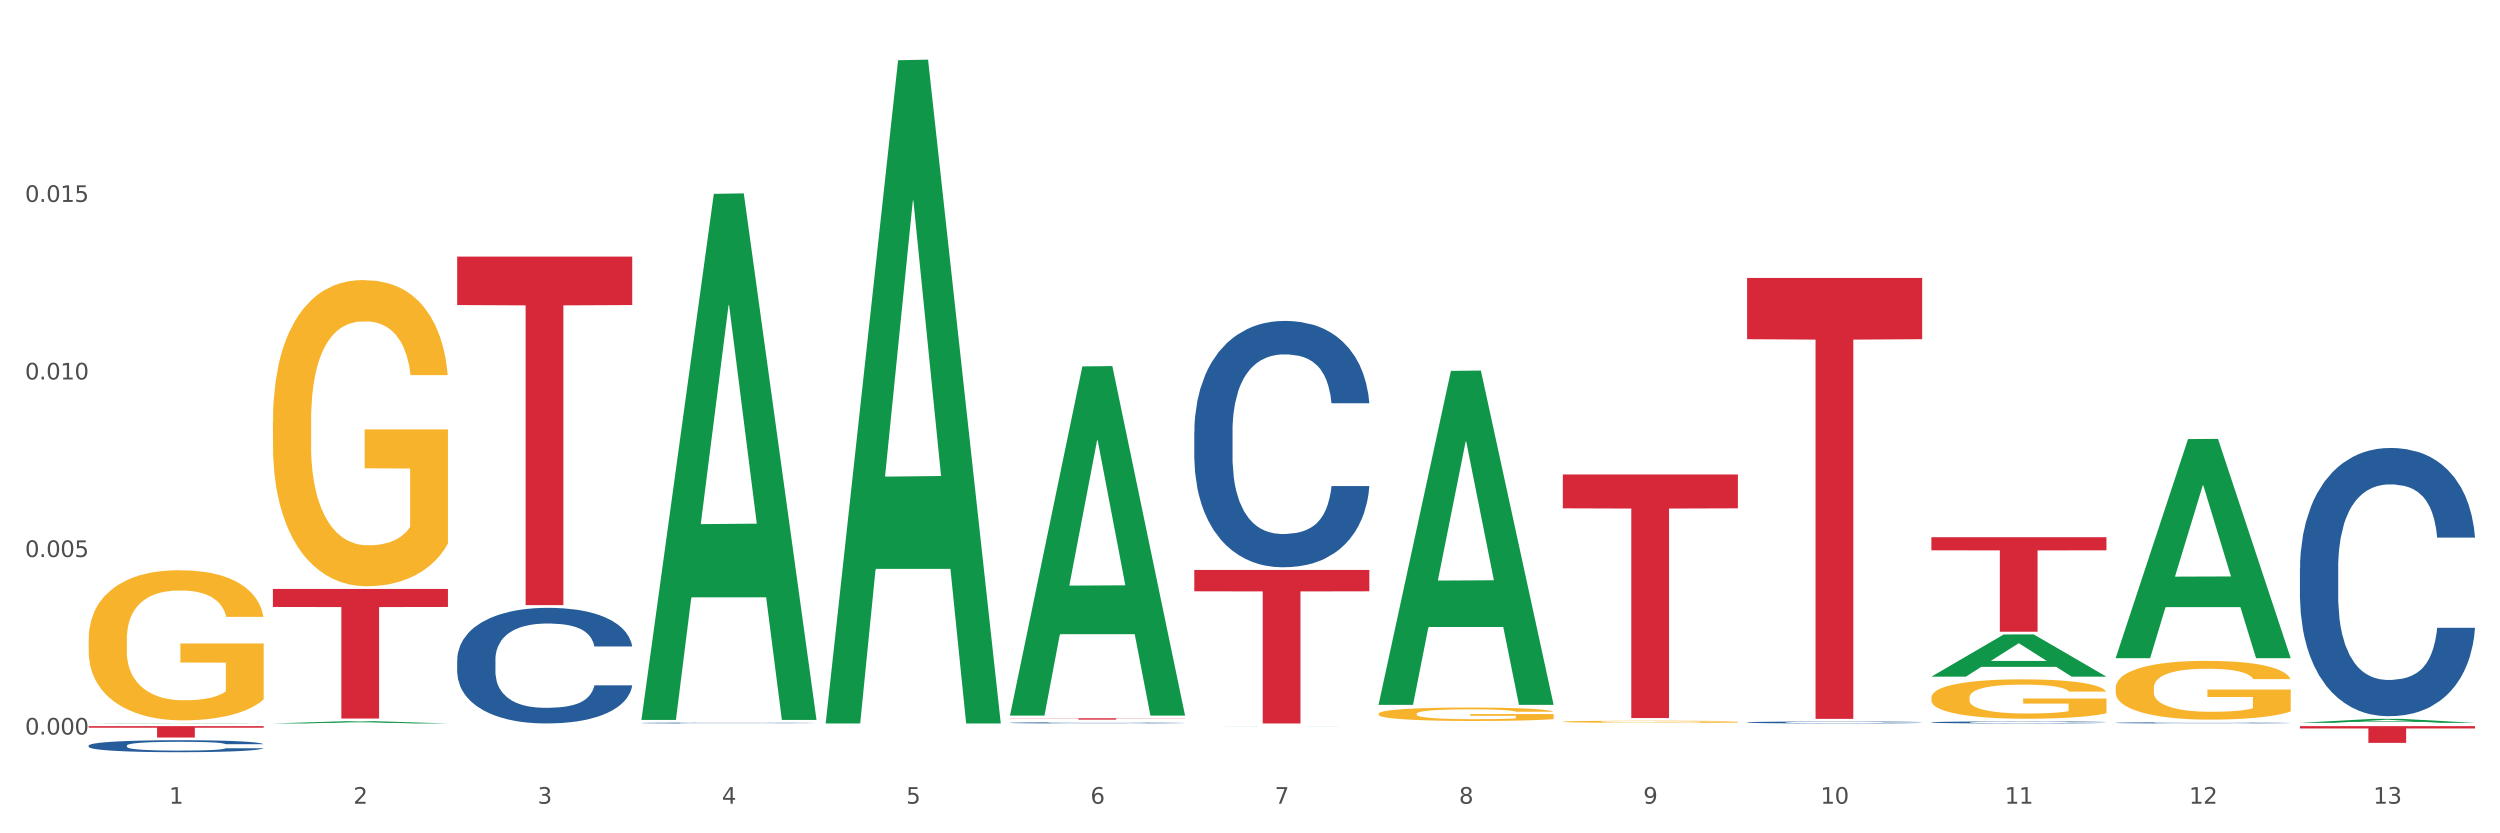 <?xml version="1.0" encoding="utf-8" standalone="no"?>
<!DOCTYPE svg PUBLIC "-//W3C//DTD SVG 1.1//EN"
  "http://www.w3.org/Graphics/SVG/1.1/DTD/svg11.dtd">
<svg xmlns:xlink="http://www.w3.org/1999/xlink" width="1080pt" height="360pt" viewBox="0 0 1080 360" xmlns="http://www.w3.org/2000/svg" version="1.1">
 <rect x="0" y="0" width="1080" height="360" fill="#333333" stroke="none"/>
 <defs>
  <style type="text/css">*{stroke-linejoin: round; stroke-linecap: butt}</style>
 </defs>
 <g id="figure_1">
  <g id="patch_1">
   <path d="M 0 360 
L 1080 360 
L 1080 0 
L 0 0 
z
" style="fill: #ffffff; stroke: #ffffff; stroke-linejoin: miter"/>
  </g>
  <g id="axes_1">
   <g id="matplotlib.axis_1">
    <g id="xtick_1">
     <g id="text_1">
      <!-- 1 -->
      <g style="fill: #4d4d4d" transform="translate(73.043 347.204) scale(0.096 -0.096)">
       <defs>
        <path id="DejaVuSans-31" d="M 794 531 
L 1825 531 
L 1825 4091 
L 703 3866 
L 703 4441 
L 1819 4666 
L 2450 4666 
L 2450 531 
L 3481 531 
L 3481 0 
L 794 0 
L 794 531 
z
" transform="scale(0.016)"/>
       </defs>
       <use xlink:href="#DejaVuSans-31"/>
      </g>
     </g>
    </g>
    <g id="xtick_2">
     <g id="text_2">
      <!-- 2 -->
      <g style="fill: #4d4d4d" transform="translate(152.65 347.204) scale(0.096 -0.096)">
       <defs>
        <path id="DejaVuSans-32" d="M 1228 531 
L 3431 531 
L 3431 0 
L 469 0 
L 469 531 
Q 828 903 1448 1529 
Q 2069 2156 2228 2338 
Q 2531 2678 2651 2914 
Q 2772 3150 2772 3378 
Q 2772 3750 2511 3984 
Q 2250 4219 1831 4219 
Q 1534 4219 1204 4116 
Q 875 4013 500 3803 
L 500 4441 
Q 881 4594 1212 4672 
Q 1544 4750 1819 4750 
Q 2544 4750 2975 4387 
Q 3406 4025 3406 3419 
Q 3406 3131 3298 2873 
Q 3191 2616 2906 2266 
Q 2828 2175 2409 1742 
Q 1991 1309 1228 531 
z
" transform="scale(0.016)"/>
       </defs>
       <use xlink:href="#DejaVuSans-32"/>
      </g>
     </g>
    </g>
    <g id="xtick_3">
     <g id="text_3">
      <!-- 3 -->
      <g style="fill: #4d4d4d" transform="translate(232.258 347.204) scale(0.096 -0.096)">
       <defs>
        <path id="DejaVuSans-33" d="M 2597 2516 
Q 3050 2419 3304 2112 
Q 3559 1806 3559 1356 
Q 3559 666 3084 287 
Q 2609 -91 1734 -91 
Q 1441 -91 1130 -33 
Q 819 25 488 141 
L 488 750 
Q 750 597 1062 519 
Q 1375 441 1716 441 
Q 2309 441 2620 675 
Q 2931 909 2931 1356 
Q 2931 1769 2642 2001 
Q 2353 2234 1838 2234 
L 1294 2234 
L 1294 2753 
L 1863 2753 
Q 2328 2753 2575 2939 
Q 2822 3125 2822 3475 
Q 2822 3834 2567 4026 
Q 2313 4219 1838 4219 
Q 1578 4219 1281 4162 
Q 984 4106 628 3988 
L 628 4550 
Q 988 4650 1302 4700 
Q 1616 4750 1894 4750 
Q 2613 4750 3031 4423 
Q 3450 4097 3450 3541 
Q 3450 3153 3228 2886 
Q 3006 2619 2597 2516 
z
" transform="scale(0.016)"/>
       </defs>
       <use xlink:href="#DejaVuSans-33"/>
      </g>
     </g>
    </g>
    <g id="xtick_4">
     <g id="text_4">
      <!-- 4 -->
      <g style="fill: #4d4d4d" transform="translate(311.865 347.204) scale(0.096 -0.096)">
       <defs>
        <path id="DejaVuSans-34" d="M 2419 4116 
L 825 1625 
L 2419 1625 
L 2419 4116 
z
M 2253 4666 
L 3047 4666 
L 3047 1625 
L 3713 1625 
L 3713 1100 
L 3047 1100 
L 3047 0 
L 2419 0 
L 2419 1100 
L 313 1100 
L 313 1709 
L 2253 4666 
z
" transform="scale(0.016)"/>
       </defs>
       <use xlink:href="#DejaVuSans-34"/>
      </g>
     </g>
    </g>
    <g id="xtick_5">
     <g id="text_5">
      <!-- 5 -->
      <g style="fill: #4d4d4d" transform="translate(391.473 347.204) scale(0.096 -0.096)">
       <defs>
        <path id="DejaVuSans-35" d="M 691 4666 
L 3169 4666 
L 3169 4134 
L 1269 4134 
L 1269 2991 
Q 1406 3038 1543 3061 
Q 1681 3084 1819 3084 
Q 2600 3084 3056 2656 
Q 3513 2228 3513 1497 
Q 3513 744 3044 326 
Q 2575 -91 1722 -91 
Q 1428 -91 1123 -41 
Q 819 9 494 109 
L 494 744 
Q 775 591 1075 516 
Q 1375 441 1709 441 
Q 2250 441 2565 725 
Q 2881 1009 2881 1497 
Q 2881 1984 2565 2268 
Q 2250 2553 1709 2553 
Q 1456 2553 1204 2497 
Q 953 2441 691 2322 
L 691 4666 
z
" transform="scale(0.016)"/>
       </defs>
       <use xlink:href="#DejaVuSans-35"/>
      </g>
     </g>
    </g>
    <g id="xtick_6">
     <g id="text_6">
      <!-- 6 -->
      <g style="fill: #4d4d4d" transform="translate(471.08 347.204) scale(0.096 -0.096)">
       <defs>
        <path id="DejaVuSans-36" d="M 2113 2584 
Q 1688 2584 1439 2293 
Q 1191 2003 1191 1497 
Q 1191 994 1439 701 
Q 1688 409 2113 409 
Q 2538 409 2786 701 
Q 3034 994 3034 1497 
Q 3034 2003 2786 2293 
Q 2538 2584 2113 2584 
z
M 3366 4563 
L 3366 3988 
Q 3128 4100 2886 4159 
Q 2644 4219 2406 4219 
Q 1781 4219 1451 3797 
Q 1122 3375 1075 2522 
Q 1259 2794 1537 2939 
Q 1816 3084 2150 3084 
Q 2853 3084 3261 2657 
Q 3669 2231 3669 1497 
Q 3669 778 3244 343 
Q 2819 -91 2113 -91 
Q 1303 -91 875 529 
Q 447 1150 447 2328 
Q 447 3434 972 4092 
Q 1497 4750 2381 4750 
Q 2619 4750 2861 4703 
Q 3103 4656 3366 4563 
z
" transform="scale(0.016)"/>
       </defs>
       <use xlink:href="#DejaVuSans-36"/>
      </g>
     </g>
    </g>
    <g id="xtick_7">
     <g id="text_7">
      <!-- 7 -->
      <g style="fill: #4d4d4d" transform="translate(550.688 347.204) scale(0.096 -0.096)">
       <defs>
        <path id="DejaVuSans-37" d="M 525 4666 
L 3525 4666 
L 3525 4397 
L 1831 0 
L 1172 0 
L 2766 4134 
L 525 4134 
L 525 4666 
z
" transform="scale(0.016)"/>
       </defs>
       <use xlink:href="#DejaVuSans-37"/>
      </g>
     </g>
    </g>
    <g id="xtick_8">
     <g id="text_8">
      <!-- 8 -->
      <g style="fill: #4d4d4d" transform="translate(630.295 347.204) scale(0.096 -0.096)">
       <defs>
        <path id="DejaVuSans-38" d="M 2034 2216 
Q 1584 2216 1326 1975 
Q 1069 1734 1069 1313 
Q 1069 891 1326 650 
Q 1584 409 2034 409 
Q 2484 409 2743 651 
Q 3003 894 3003 1313 
Q 3003 1734 2745 1975 
Q 2488 2216 2034 2216 
z
M 1403 2484 
Q 997 2584 770 2862 
Q 544 3141 544 3541 
Q 544 4100 942 4425 
Q 1341 4750 2034 4750 
Q 2731 4750 3128 4425 
Q 3525 4100 3525 3541 
Q 3525 3141 3298 2862 
Q 3072 2584 2669 2484 
Q 3125 2378 3379 2068 
Q 3634 1759 3634 1313 
Q 3634 634 3220 271 
Q 2806 -91 2034 -91 
Q 1263 -91 848 271 
Q 434 634 434 1313 
Q 434 1759 690 2068 
Q 947 2378 1403 2484 
z
M 1172 3481 
Q 1172 3119 1398 2916 
Q 1625 2713 2034 2713 
Q 2441 2713 2670 2916 
Q 2900 3119 2900 3481 
Q 2900 3844 2670 4047 
Q 2441 4250 2034 4250 
Q 1625 4250 1398 4047 
Q 1172 3844 1172 3481 
z
" transform="scale(0.016)"/>
       </defs>
       <use xlink:href="#DejaVuSans-38"/>
      </g>
     </g>
    </g>
    <g id="xtick_9">
     <g id="text_9">
      <!-- 9 -->
      <g style="fill: #4d4d4d" transform="translate(709.902 347.204) scale(0.096 -0.096)">
       <defs>
        <path id="DejaVuSans-39" d="M 703 97 
L 703 672 
Q 941 559 1184 500 
Q 1428 441 1663 441 
Q 2288 441 2617 861 
Q 2947 1281 2994 2138 
Q 2813 1869 2534 1725 
Q 2256 1581 1919 1581 
Q 1219 1581 811 2004 
Q 403 2428 403 3163 
Q 403 3881 828 4315 
Q 1253 4750 1959 4750 
Q 2769 4750 3195 4129 
Q 3622 3509 3622 2328 
Q 3622 1225 3098 567 
Q 2575 -91 1691 -91 
Q 1453 -91 1209 -44 
Q 966 3 703 97 
z
M 1959 2075 
Q 2384 2075 2632 2365 
Q 2881 2656 2881 3163 
Q 2881 3666 2632 3958 
Q 2384 4250 1959 4250 
Q 1534 4250 1286 3958 
Q 1038 3666 1038 3163 
Q 1038 2656 1286 2365 
Q 1534 2075 1959 2075 
z
" transform="scale(0.016)"/>
       </defs>
       <use xlink:href="#DejaVuSans-39"/>
      </g>
     </g>
    </g>
    <g id="xtick_10">
     <g id="text_10">
      <!-- 10 -->
      <g style="fill: #4d4d4d" transform="translate(786.456 347.204) scale(0.096 -0.096)">
       <defs>
        <path id="DejaVuSans-30" d="M 2034 4250 
Q 1547 4250 1301 3770 
Q 1056 3291 1056 2328 
Q 1056 1369 1301 889 
Q 1547 409 2034 409 
Q 2525 409 2770 889 
Q 3016 1369 3016 2328 
Q 3016 3291 2770 3770 
Q 2525 4250 2034 4250 
z
M 2034 4750 
Q 2819 4750 3233 4129 
Q 3647 3509 3647 2328 
Q 3647 1150 3233 529 
Q 2819 -91 2034 -91 
Q 1250 -91 836 529 
Q 422 1150 422 2328 
Q 422 3509 836 4129 
Q 1250 4750 2034 4750 
z
" transform="scale(0.016)"/>
       </defs>
       <use xlink:href="#DejaVuSans-31"/>
       <use xlink:href="#DejaVuSans-30" transform="translate(63.623 0)"/>
      </g>
     </g>
    </g>
    <g id="xtick_11">
     <g id="text_11">
      <!-- 11 -->
      <g style="fill: #4d4d4d" transform="translate(866.063 347.204) scale(0.096 -0.096)">
       <use xlink:href="#DejaVuSans-31"/>
       <use xlink:href="#DejaVuSans-31" transform="translate(63.623 0)"/>
      </g>
     </g>
    </g>
    <g id="xtick_12">
     <g id="text_12">
      <!-- 12 -->
      <g style="fill: #4d4d4d" transform="translate(945.671 347.204) scale(0.096 -0.096)">
       <use xlink:href="#DejaVuSans-31"/>
       <use xlink:href="#DejaVuSans-32" transform="translate(63.623 0)"/>
      </g>
     </g>
    </g>
    <g id="xtick_13">
     <g id="text_13">
      <!-- 13 -->
      <g style="fill: #4d4d4d" transform="translate(1025.278 347.204) scale(0.096 -0.096)">
       <use xlink:href="#DejaVuSans-31"/>
       <use xlink:href="#DejaVuSans-33" transform="translate(63.623 0)"/>
      </g>
     </g>
    </g>
    <g id="xtick_14"/>
    <g id="xtick_15"/>
    <g id="xtick_16"/>
    <g id="xtick_17"/>
    <g id="xtick_18"/>
    <g id="xtick_19"/>
    <g id="xtick_20"/>
    <g id="xtick_21"/>
    <g id="xtick_22"/>
    <g id="xtick_23"/>
    <g id="xtick_24"/>
    <g id="xtick_25"/>
   </g>
   <g id="matplotlib.axis_2">
    <g id="ytick_1">
     <g id="text_14">
      <!-- 0.000 -->
      <g style="fill: #4d4d4d" transform="translate(10.8 317.33) scale(0.096 -0.096)">
       <defs>
        <path id="DejaVuSans-2e" d="M 684 794 
L 1344 794 
L 1344 0 
L 684 0 
L 684 794 
z
" transform="scale(0.016)"/>
       </defs>
       <use xlink:href="#DejaVuSans-30"/>
       <use xlink:href="#DejaVuSans-2e" transform="translate(63.623 0)"/>
       <use xlink:href="#DejaVuSans-30" transform="translate(95.41 0)"/>
       <use xlink:href="#DejaVuSans-30" transform="translate(159.033 0)"/>
       <use xlink:href="#DejaVuSans-30" transform="translate(222.656 0)"/>
      </g>
     </g>
    </g>
    <g id="ytick_2">
     <g id="text_15">
      <!-- 0.005 -->
      <g style="fill: #4d4d4d" transform="translate(10.8 240.628) scale(0.096 -0.096)">
       <use xlink:href="#DejaVuSans-30"/>
       <use xlink:href="#DejaVuSans-2e" transform="translate(63.623 0)"/>
       <use xlink:href="#DejaVuSans-30" transform="translate(95.41 0)"/>
       <use xlink:href="#DejaVuSans-30" transform="translate(159.033 0)"/>
       <use xlink:href="#DejaVuSans-35" transform="translate(222.656 0)"/>
      </g>
     </g>
    </g>
    <g id="ytick_3">
     <g id="text_16">
      <!-- 0.010 -->
      <g style="fill: #4d4d4d" transform="translate(10.8 163.927) scale(0.096 -0.096)">
       <use xlink:href="#DejaVuSans-30"/>
       <use xlink:href="#DejaVuSans-2e" transform="translate(63.623 0)"/>
       <use xlink:href="#DejaVuSans-30" transform="translate(95.41 0)"/>
       <use xlink:href="#DejaVuSans-31" transform="translate(159.033 0)"/>
       <use xlink:href="#DejaVuSans-30" transform="translate(222.656 0)"/>
      </g>
     </g>
    </g>
    <g id="ytick_4">
     <g id="text_17">
      <!-- 0.015 -->
      <g style="fill: #4d4d4d" transform="translate(10.8 87.225) scale(0.096 -0.096)">
       <use xlink:href="#DejaVuSans-30"/>
       <use xlink:href="#DejaVuSans-2e" transform="translate(63.623 0)"/>
       <use xlink:href="#DejaVuSans-30" transform="translate(95.41 0)"/>
       <use xlink:href="#DejaVuSans-31" transform="translate(159.033 0)"/>
       <use xlink:href="#DejaVuSans-35" transform="translate(222.656 0)"/>
      </g>
     </g>
    </g>
    <g id="ytick_5"/>
    <g id="ytick_6"/>
    <g id="ytick_7"/>
    <g id="ytick_8"/>
   </g>
   <g id="PolyCollection_1">
    <path d="M 38.283 312.531 
L 38.361 312.53 
L 69.547 312.358 
L 82.49 312.358 
L 113.91 312.531 
L 98.941 312.531 
L 92.158 312.491 
L 59.958 312.491 
L 59.724 312.491 
L 53.175 312.531 
L 38.283 312.531 
L 38.283 312.531 
L 64.012 312.466 
L 88.103 312.466 
L 76.175 312.395 
L 76.019 312.394 
L 75.863 312.395 
L 63.934 312.466 
L 64.012 312.466 
L 38.283 312.531 
z
" clip-path="url(#pa770992db9)" style="fill: #109648"/>
    <path d="M 197.498 285.025 
L 197.587 284.98 
L 197.587 283.702 
L 197.856 281.969 
L 198.839 278.776 
L 200.09 276.359 
L 202.236 273.53 
L 203.398 272.344 
L 204.918 271.022 
L 208.046 268.878 
L 211.622 267.053 
L 214.125 266.05 
L 216.002 265.411 
L 220.204 264.271 
L 222.618 263.769 
L 225.121 263.358 
L 227.266 263.085 
L 230.842 262.765 
L 233.702 262.629 
L 237.01 262.583 
L 239.781 262.629 
L 243.446 262.811 
L 248.81 263.358 
L 250.866 263.678 
L 253.637 264.225 
L 256.498 264.955 
L 258.822 265.685 
L 261.504 266.734 
L 264.275 268.102 
L 266.957 269.836 
L 268.834 271.432 
L 270.354 273.12 
L 271.695 275.173 
L 272.678 277.408 
L 273.125 279.278 
L 256.766 279.278 
L 256.319 277.59 
L 255.425 275.766 
L 254.531 274.534 
L 253.548 273.53 
L 252.028 272.39 
L 250.687 271.66 
L 248.452 270.794 
L 246.396 270.246 
L 244.698 269.927 
L 242.642 269.653 
L 238.262 269.38 
L 235.133 269.38 
L 233.166 269.471 
L 230.752 269.699 
L 228.696 270.018 
L 226.283 270.565 
L 224.406 271.158 
L 222.528 271.934 
L 221.456 272.481 
L 219.846 273.485 
L 218.774 274.306 
L 217.343 275.72 
L 216.539 276.723 
L 215.109 279.323 
L 214.483 281.239 
L 214.215 282.562 
L 214.036 284.022 
L 214.036 291.138 
L 214.572 294.331 
L 215.019 295.699 
L 215.734 297.25 
L 217.075 299.257 
L 219.042 301.218 
L 221.098 302.632 
L 222.796 303.499 
L 224.406 304.138 
L 226.015 304.64 
L 227.981 305.096 
L 229.59 305.369 
L 232.004 305.643 
L 234.865 305.78 
L 237.099 305.78 
L 241.658 305.552 
L 243.715 305.324 
L 245.681 305.004 
L 247.827 304.503 
L 249.525 303.955 
L 250.508 303.545 
L 252.118 302.678 
L 253.369 301.766 
L 254.442 300.717 
L 255.157 299.804 
L 255.961 298.436 
L 256.587 296.885 
L 256.766 296.064 
L 273.125 296.064 
L 272.768 297.706 
L 272.142 299.303 
L 270.89 301.447 
L 269.907 302.678 
L 268.387 304.183 
L 266.778 305.461 
L 264.543 306.875 
L 262.487 307.924 
L 260.342 308.836 
L 258.018 309.657 
L 253.816 310.797 
L 252.296 311.117 
L 249.078 311.664 
L 246.575 311.983 
L 242.91 312.303 
L 239.155 312.485 
L 235.222 312.531 
L 231.736 312.44 
L 227.892 312.166 
L 225.478 311.892 
L 222.796 311.482 
L 219.668 310.843 
L 216.718 310.068 
L 213.946 309.155 
L 211.354 308.106 
L 208.94 306.92 
L 205.812 304.959 
L 203.487 303.043 
L 201.789 301.264 
L 200.627 299.759 
L 199.465 297.843 
L 198.839 296.52 
L 197.856 293.327 
L 197.498 290.362 
L 197.498 285.025 
z
" clip-path="url(#pa770992db9)" style="fill: #255c99"/>
    <path d="M 117.89 182.114 
L 117.98 181.993 
L 117.98 177.644 
L 118.158 173.899 
L 119.051 164.838 
L 120.391 157.347 
L 121.373 153.36 
L 122.355 150.098 
L 123.516 146.836 
L 124.944 143.453 
L 127.534 138.5 
L 129.141 135.963 
L 131.105 133.305 
L 134.677 129.439 
L 137.266 127.264 
L 139.945 125.452 
L 144.32 123.277 
L 147.177 122.311 
L 150.213 121.586 
L 153.874 121.103 
L 156.642 120.982 
L 162.713 121.344 
L 167.892 122.432 
L 170.392 123.277 
L 173.606 124.727 
L 175.303 125.694 
L 178.071 127.627 
L 180.928 130.164 
L 182.892 132.339 
L 185.839 136.446 
L 188.071 140.554 
L 190.125 145.628 
L 191.196 149.132 
L 192 152.394 
L 192.714 156.139 
L 193.428 162.059 
L 177.356 162.059 
L 176.731 157.83 
L 175.749 153.843 
L 174.321 149.977 
L 173.071 147.561 
L 170.928 144.541 
L 168.963 142.608 
L 166.91 141.158 
L 164.41 139.95 
L 162.445 139.346 
L 159.677 138.863 
L 154.231 138.983 
L 150.57 139.95 
L 148.07 141.158 
L 146.463 142.245 
L 145.034 143.453 
L 143.427 145.145 
L 141.552 147.682 
L 140.213 149.977 
L 138.873 152.877 
L 137.802 155.777 
L 136.82 159.159 
L 136.016 162.784 
L 135.391 166.529 
L 134.855 171.12 
L 134.409 178.731 
L 134.409 195.283 
L 134.587 199.028 
L 135.034 203.981 
L 135.57 207.727 
L 136.462 212.197 
L 137.266 215.217 
L 138.784 219.566 
L 140.48 223.191 
L 141.82 225.486 
L 143.159 227.419 
L 145.481 230.077 
L 148.07 232.252 
L 150.302 233.581 
L 153.338 234.789 
L 155.392 235.272 
L 157.177 235.514 
L 161.552 235.514 
L 164.678 235.151 
L 168.16 234.306 
L 170.838 233.218 
L 173.071 231.889 
L 175.571 229.715 
L 177.178 227.661 
L 177.178 202.411 
L 157.534 202.29 
L 157.534 185.497 
L 193.518 185.497 
L 193.518 234.789 
L 192 237.326 
L 190.303 239.622 
L 188.517 241.675 
L 185.839 244.212 
L 182.624 246.629 
L 179.767 248.32 
L 176.731 249.77 
L 173.16 251.099 
L 168.517 252.307 
L 165.66 252.79 
L 162.088 253.153 
L 157.892 253.274 
L 154.231 253.032 
L 150.659 252.428 
L 146.909 251.341 
L 143.248 249.77 
L 140.48 248.199 
L 137.712 246.266 
L 134.766 243.729 
L 132.444 241.313 
L 130.659 239.138 
L 128.694 236.36 
L 126.551 232.735 
L 124.944 229.473 
L 123.516 226.09 
L 121.998 221.741 
L 120.926 217.996 
L 119.855 213.284 
L 119.23 209.78 
L 118.516 204.344 
L 117.98 196.733 
L 117.89 182.114 
z
" clip-path="url(#pa770992db9)" style="fill: #f7b32b"/>
    <path d="M 675.143 311.782 
L 675.232 311.781 
L 675.232 311.751 
L 675.411 311.725 
L 676.304 311.663 
L 677.643 311.612 
L 678.625 311.584 
L 679.607 311.562 
L 680.768 311.539 
L 682.197 311.516 
L 684.786 311.482 
L 686.393 311.465 
L 688.358 311.447 
L 691.929 311.42 
L 694.518 311.405 
L 697.197 311.393 
L 701.572 311.378 
L 704.429 311.371 
L 707.465 311.366 
L 711.126 311.363 
L 713.894 311.362 
L 719.966 311.364 
L 725.144 311.372 
L 727.644 311.378 
L 730.859 311.388 
L 732.555 311.394 
L 735.323 311.408 
L 738.18 311.425 
L 740.145 311.44 
L 743.091 311.468 
L 745.323 311.496 
L 747.377 311.531 
L 748.449 311.555 
L 749.252 311.578 
L 749.966 311.603 
L 750.681 311.644 
L 734.609 311.644 
L 733.984 311.615 
L 733.002 311.588 
L 731.573 311.561 
L 730.323 311.544 
L 728.18 311.524 
L 726.216 311.51 
L 724.162 311.5 
L 721.662 311.492 
L 719.698 311.488 
L 716.93 311.485 
L 711.483 311.486 
L 707.822 311.492 
L 705.322 311.5 
L 703.715 311.508 
L 702.287 311.516 
L 700.679 311.528 
L 698.804 311.545 
L 697.465 311.561 
L 696.126 311.581 
L 695.054 311.601 
L 694.072 311.624 
L 693.268 311.649 
L 692.643 311.675 
L 692.108 311.706 
L 691.661 311.758 
L 691.661 311.872 
L 691.84 311.898 
L 692.286 311.932 
L 692.822 311.957 
L 693.715 311.988 
L 694.518 312.009 
L 696.036 312.039 
L 697.733 312.064 
L 699.072 312.079 
L 700.411 312.093 
L 702.733 312.111 
L 705.322 312.126 
L 707.555 312.135 
L 710.59 312.143 
L 712.644 312.146 
L 714.43 312.148 
L 718.805 312.148 
L 721.93 312.146 
L 725.412 312.14 
L 728.091 312.132 
L 730.323 312.123 
L 732.823 312.108 
L 734.43 312.094 
L 734.43 311.921 
L 714.787 311.92 
L 714.787 311.805 
L 750.77 311.805 
L 750.77 312.143 
L 749.252 312.161 
L 747.556 312.176 
L 745.77 312.19 
L 743.091 312.208 
L 739.877 312.224 
L 737.02 312.236 
L 733.984 312.246 
L 730.412 312.255 
L 725.769 312.263 
L 722.912 312.267 
L 719.341 312.269 
L 715.144 312.27 
L 711.483 312.268 
L 707.912 312.264 
L 704.162 312.257 
L 700.501 312.246 
L 697.733 312.235 
L 694.965 312.222 
L 692.018 312.205 
L 689.697 312.188 
L 687.911 312.173 
L 685.947 312.154 
L 683.804 312.129 
L 682.197 312.107 
L 680.768 312.083 
L 679.25 312.054 
L 678.179 312.028 
L 677.107 311.996 
L 676.482 311.971 
L 675.768 311.934 
L 675.232 311.882 
L 675.143 311.782 
z
" clip-path="url(#pa770992db9)" style="fill: #f7b32b"/>
    <path d="M 834.358 301.345 
L 834.447 301.329 
L 834.447 300.77 
L 834.626 300.288 
L 835.519 299.122 
L 836.858 298.158 
L 837.84 297.645 
L 838.822 297.225 
L 839.983 296.805 
L 841.412 296.37 
L 844.001 295.732 
L 845.608 295.406 
L 847.573 295.064 
L 851.144 294.566 
L 853.733 294.287 
L 856.412 294.053 
L 860.787 293.774 
L 863.644 293.649 
L 866.68 293.556 
L 870.341 293.494 
L 873.109 293.478 
L 879.181 293.525 
L 884.359 293.665 
L 886.859 293.774 
L 890.074 293.96 
L 891.77 294.085 
L 894.538 294.333 
L 897.395 294.66 
L 899.36 294.94 
L 902.306 295.468 
L 904.538 295.997 
L 906.592 296.65 
L 907.664 297.101 
L 908.467 297.52 
L 909.181 298.002 
L 909.896 298.764 
L 893.824 298.764 
L 893.199 298.22 
L 892.217 297.707 
L 890.788 297.209 
L 889.538 296.898 
L 887.395 296.51 
L 885.431 296.261 
L 883.377 296.075 
L 880.877 295.919 
L 878.913 295.841 
L 876.145 295.779 
L 870.698 295.795 
L 867.037 295.919 
L 864.537 296.075 
L 862.93 296.214 
L 861.502 296.37 
L 859.894 296.588 
L 858.019 296.914 
L 856.68 297.209 
L 855.341 297.583 
L 854.269 297.956 
L 853.287 298.391 
L 852.483 298.857 
L 851.858 299.339 
L 851.323 299.93 
L 850.876 300.91 
L 850.876 303.039 
L 851.055 303.521 
L 851.501 304.159 
L 852.037 304.641 
L 852.93 305.216 
L 853.733 305.605 
L 855.251 306.164 
L 856.948 306.631 
L 858.287 306.926 
L 859.626 307.175 
L 861.948 307.517 
L 864.537 307.797 
L 866.77 307.968 
L 869.805 308.123 
L 871.859 308.185 
L 873.645 308.216 
L 878.02 308.216 
L 881.145 308.17 
L 884.627 308.061 
L 887.306 307.921 
L 889.538 307.75 
L 892.038 307.47 
L 893.645 307.206 
L 893.645 303.957 
L 874.002 303.941 
L 874.002 301.78 
L 909.985 301.78 
L 909.985 308.123 
L 908.467 308.45 
L 906.771 308.745 
L 904.985 309.009 
L 902.306 309.336 
L 899.092 309.647 
L 896.235 309.864 
L 893.199 310.051 
L 889.627 310.222 
L 884.984 310.377 
L 882.127 310.44 
L 878.556 310.486 
L 874.359 310.502 
L 870.698 310.471 
L 867.127 310.393 
L 863.377 310.253 
L 859.716 310.051 
L 856.948 309.849 
L 854.18 309.6 
L 851.233 309.274 
L 848.912 308.963 
L 847.126 308.683 
L 845.162 308.325 
L 843.019 307.859 
L 841.412 307.439 
L 839.983 307.004 
L 838.465 306.444 
L 837.394 305.962 
L 836.322 305.356 
L 835.697 304.905 
L 834.983 304.205 
L 834.447 303.226 
L 834.358 301.345 
z
" clip-path="url(#pa770992db9)" style="fill: #f7b32b"/>
    <path d="M 913.965 297.227 
L 914.055 297.204 
L 914.055 296.369 
L 914.233 295.65 
L 915.126 293.911 
L 916.465 292.474 
L 917.448 291.708 
L 918.43 291.082 
L 919.591 290.456 
L 921.019 289.807 
L 923.609 288.856 
L 925.216 288.369 
L 927.18 287.859 
L 930.752 287.117 
L 933.341 286.7 
L 936.02 286.352 
L 940.395 285.934 
L 943.252 285.749 
L 946.288 285.61 
L 949.949 285.517 
L 952.716 285.494 
L 958.788 285.563 
L 963.967 285.772 
L 966.467 285.934 
L 969.681 286.213 
L 971.378 286.398 
L 974.146 286.769 
L 977.003 287.256 
L 978.967 287.674 
L 981.914 288.462 
L 984.146 289.25 
L 986.2 290.224 
L 987.271 290.897 
L 988.075 291.523 
L 988.789 292.242 
L 989.503 293.378 
L 973.431 293.378 
L 972.806 292.566 
L 971.824 291.801 
L 970.396 291.059 
L 969.146 290.595 
L 967.003 290.016 
L 965.038 289.645 
L 962.985 289.366 
L 960.485 289.134 
L 958.52 289.018 
L 955.752 288.926 
L 950.306 288.949 
L 946.645 289.134 
L 944.145 289.366 
L 942.538 289.575 
L 941.109 289.807 
L 939.502 290.132 
L 937.627 290.618 
L 936.287 291.059 
L 934.948 291.616 
L 933.877 292.172 
L 932.894 292.821 
L 932.091 293.517 
L 931.466 294.236 
L 930.93 295.117 
L 930.484 296.578 
L 930.484 299.755 
L 930.662 300.473 
L 931.109 301.424 
L 931.644 302.143 
L 932.537 303.001 
L 933.341 303.581 
L 934.859 304.415 
L 936.555 305.111 
L 937.895 305.552 
L 939.234 305.923 
L 941.555 306.433 
L 944.145 306.85 
L 946.377 307.105 
L 949.413 307.337 
L 951.466 307.43 
L 953.252 307.476 
L 957.627 307.476 
L 960.752 307.407 
L 964.235 307.244 
L 966.913 307.036 
L 969.146 306.781 
L 971.646 306.363 
L 973.253 305.969 
L 973.253 301.123 
L 953.609 301.1 
L 953.609 297.876 
L 989.593 297.876 
L 989.593 307.337 
L 988.075 307.824 
L 986.378 308.265 
L 984.592 308.659 
L 981.914 309.146 
L 978.699 309.61 
L 975.842 309.934 
L 972.806 310.212 
L 969.235 310.468 
L 964.592 310.699 
L 961.735 310.792 
L 958.163 310.862 
L 953.967 310.885 
L 950.306 310.839 
L 946.734 310.723 
L 942.984 310.514 
L 939.323 310.212 
L 936.555 309.911 
L 933.787 309.54 
L 930.841 309.053 
L 928.519 308.589 
L 926.734 308.172 
L 924.769 307.639 
L 922.626 306.943 
L 921.019 306.317 
L 919.591 305.668 
L 918.073 304.833 
L 917.001 304.114 
L 915.93 303.21 
L 915.305 302.537 
L 914.59 301.494 
L 914.055 300.033 
L 913.965 297.227 
z
" clip-path="url(#pa770992db9)" style="fill: #f7b32b"/>
    <path d="M 277.105 312.328 
L 277.195 312.328 
L 277.195 312.318 
L 277.463 312.305 
L 278.446 312.282 
L 279.698 312.264 
L 281.843 312.243 
L 283.005 312.234 
L 284.525 312.225 
L 287.654 312.209 
L 291.23 312.195 
L 293.733 312.188 
L 295.61 312.183 
L 299.811 312.175 
L 302.225 312.171 
L 304.728 312.168 
L 306.874 312.166 
L 310.449 312.164 
L 313.31 312.163 
L 316.618 312.162 
L 319.389 312.163 
L 323.054 312.164 
L 328.417 312.168 
L 330.474 312.17 
L 333.245 312.175 
L 336.105 312.18 
L 338.43 312.185 
L 341.111 312.193 
L 343.883 312.203 
L 346.564 312.216 
L 348.442 312.228 
L 349.961 312.24 
L 351.302 312.255 
L 352.286 312.272 
L 352.733 312.286 
L 336.374 312.286 
L 335.927 312.273 
L 335.033 312.26 
L 334.139 312.251 
L 333.155 312.243 
L 331.636 312.235 
L 330.295 312.229 
L 328.06 312.223 
L 326.004 312.219 
L 324.305 312.217 
L 322.249 312.215 
L 317.869 312.213 
L 314.74 312.213 
L 312.774 312.213 
L 310.36 312.215 
L 308.304 312.217 
L 305.89 312.221 
L 304.013 312.226 
L 302.136 312.231 
L 301.063 312.235 
L 299.454 312.243 
L 298.381 312.249 
L 296.951 312.259 
L 296.146 312.267 
L 294.716 312.286 
L 294.09 312.3 
L 293.822 312.31 
L 293.643 312.321 
L 293.643 312.373 
L 294.18 312.397 
L 294.627 312.407 
L 295.342 312.418 
L 296.683 312.433 
L 298.649 312.447 
L 300.705 312.458 
L 302.404 312.464 
L 304.013 312.469 
L 305.622 312.473 
L 307.589 312.476 
L 309.198 312.478 
L 311.611 312.48 
L 314.472 312.481 
L 316.707 312.481 
L 321.266 312.479 
L 323.322 312.478 
L 325.289 312.475 
L 327.434 312.472 
L 329.133 312.468 
L 330.116 312.465 
L 331.725 312.458 
L 332.977 312.451 
L 334.049 312.444 
L 334.764 312.437 
L 335.569 312.427 
L 336.195 312.415 
L 336.374 312.409 
L 352.733 312.409 
L 352.375 312.421 
L 351.749 312.433 
L 350.498 312.449 
L 349.514 312.458 
L 347.995 312.469 
L 346.386 312.479 
L 344.151 312.489 
L 342.095 312.497 
L 339.949 312.504 
L 337.625 312.51 
L 333.424 312.518 
L 331.904 312.52 
L 328.686 312.524 
L 326.183 312.527 
L 322.517 312.529 
L 318.763 312.531 
L 314.83 312.531 
L 311.343 312.53 
L 307.499 312.528 
L 305.086 312.526 
L 302.404 312.523 
L 299.275 312.518 
L 296.325 312.513 
L 293.554 312.506 
L 290.962 312.498 
L 288.548 312.489 
L 285.419 312.475 
L 283.095 312.461 
L 281.396 312.448 
L 280.234 312.437 
L 279.072 312.423 
L 278.446 312.413 
L 277.463 312.389 
L 277.105 312.367 
L 277.105 312.328 
z
" clip-path="url(#pa770992db9)" style="fill: #255c99"/>
    <path d="M 38.283 322.094 
L 38.372 322.089 
L 38.372 321.957 
L 38.641 321.777 
L 39.624 321.445 
L 40.875 321.194 
L 43.021 320.901 
L 44.183 320.778 
L 45.703 320.64 
L 48.831 320.418 
L 52.407 320.228 
L 54.91 320.124 
L 56.788 320.058 
L 60.989 319.939 
L 63.403 319.887 
L 65.906 319.845 
L 68.051 319.816 
L 71.627 319.783 
L 74.487 319.769 
L 77.795 319.764 
L 80.566 319.769 
L 84.231 319.788 
L 89.595 319.845 
L 91.651 319.878 
L 94.422 319.935 
L 97.283 320.01 
L 99.607 320.086 
L 102.289 320.195 
L 105.06 320.337 
L 107.742 320.517 
L 109.619 320.683 
L 111.139 320.858 
L 112.48 321.071 
L 113.463 321.303 
L 113.91 321.497 
L 97.551 321.497 
L 97.104 321.322 
L 96.21 321.133 
L 95.316 321.005 
L 94.333 320.901 
L 92.813 320.782 
L 91.472 320.707 
L 89.237 320.617 
L 87.181 320.56 
L 85.483 320.527 
L 83.427 320.498 
L 79.047 320.47 
L 75.918 320.47 
L 73.951 320.479 
L 71.537 320.503 
L 69.481 320.536 
L 67.068 320.593 
L 65.191 320.654 
L 63.313 320.735 
L 62.241 320.792 
L 60.631 320.896 
L 59.559 320.981 
L 58.128 321.128 
L 57.324 321.232 
L 55.894 321.502 
L 55.268 321.701 
L 55 321.838 
L 54.821 321.99 
L 54.821 322.729 
L 55.357 323.06 
L 55.804 323.202 
L 56.519 323.363 
L 57.86 323.571 
L 59.827 323.775 
L 61.883 323.922 
L 63.581 324.012 
L 65.191 324.078 
L 66.8 324.13 
L 68.766 324.178 
L 70.375 324.206 
L 72.789 324.234 
L 75.65 324.249 
L 77.884 324.249 
L 82.444 324.225 
L 84.5 324.201 
L 86.466 324.168 
L 88.612 324.116 
L 90.31 324.059 
L 91.293 324.017 
L 92.903 323.927 
L 94.154 323.832 
L 95.227 323.723 
L 95.942 323.628 
L 96.747 323.486 
L 97.372 323.325 
L 97.551 323.24 
L 113.91 323.24 
L 113.553 323.41 
L 112.927 323.576 
L 111.675 323.799 
L 110.692 323.927 
L 109.172 324.083 
L 107.563 324.216 
L 105.328 324.362 
L 103.272 324.471 
L 101.127 324.566 
L 98.803 324.651 
L 94.601 324.77 
L 93.081 324.803 
L 89.863 324.86 
L 87.36 324.893 
L 83.695 324.926 
L 79.94 324.945 
L 76.007 324.95 
L 72.521 324.94 
L 68.677 324.912 
L 66.263 324.883 
L 63.581 324.841 
L 60.453 324.774 
L 57.503 324.694 
L 54.731 324.599 
L 52.139 324.49 
L 49.725 324.367 
L 46.597 324.163 
L 44.272 323.965 
L 42.574 323.78 
L 41.412 323.624 
L 40.25 323.425 
L 39.624 323.287 
L 38.641 322.956 
L 38.283 322.648 
L 38.283 322.094 
z
" clip-path="url(#pa770992db9)" style="fill: #255c99"/>
    <path d="M 436.32 312.258 
L 436.41 312.258 
L 436.41 312.245 
L 436.678 312.228 
L 437.661 312.196 
L 438.913 312.172 
L 441.058 312.144 
L 442.22 312.132 
L 443.74 312.119 
L 446.869 312.098 
L 450.445 312.08 
L 452.948 312.07 
L 454.825 312.064 
L 459.026 312.052 
L 461.44 312.047 
L 463.943 312.043 
L 466.089 312.041 
L 469.664 312.038 
L 472.525 312.036 
L 475.832 312.036 
L 478.604 312.036 
L 482.269 312.038 
L 487.632 312.043 
L 489.689 312.047 
L 492.46 312.052 
L 495.32 312.059 
L 497.645 312.066 
L 500.326 312.077 
L 503.098 312.09 
L 505.779 312.108 
L 507.657 312.123 
L 509.176 312.14 
L 510.517 312.161 
L 511.501 312.183 
L 511.948 312.201 
L 495.589 312.201 
L 495.142 312.184 
L 494.248 312.166 
L 493.354 312.154 
L 492.37 312.144 
L 490.851 312.133 
L 489.51 312.126 
L 487.275 312.117 
L 485.219 312.112 
L 483.52 312.109 
L 481.464 312.106 
L 477.084 312.103 
L 473.955 312.103 
L 471.989 312.104 
L 469.575 312.106 
L 467.519 312.109 
L 465.105 312.115 
L 463.228 312.121 
L 461.351 312.128 
L 460.278 312.134 
L 458.669 312.144 
L 457.596 312.152 
L 456.166 312.166 
L 455.361 312.176 
L 453.931 312.202 
L 453.305 312.221 
L 453.037 312.234 
L 452.858 312.248 
L 452.858 312.319 
L 453.395 312.35 
L 453.842 312.364 
L 454.557 312.379 
L 455.898 312.399 
L 457.864 312.419 
L 459.92 312.433 
L 461.619 312.441 
L 463.228 312.448 
L 464.837 312.453 
L 466.804 312.457 
L 468.413 312.46 
L 470.826 312.463 
L 473.687 312.464 
L 475.922 312.464 
L 480.481 312.462 
L 482.537 312.459 
L 484.504 312.456 
L 486.649 312.451 
L 488.348 312.446 
L 489.331 312.442 
L 490.94 312.433 
L 492.192 312.424 
L 493.264 312.414 
L 493.979 312.405 
L 494.784 312.391 
L 495.41 312.376 
L 495.589 312.368 
L 511.948 312.368 
L 511.59 312.384 
L 510.964 312.4 
L 509.713 312.421 
L 508.729 312.433 
L 507.21 312.448 
L 505.601 312.461 
L 503.366 312.475 
L 501.31 312.485 
L 499.164 312.494 
L 496.84 312.502 
L 492.639 312.514 
L 491.119 312.517 
L 487.901 312.522 
L 485.398 312.525 
L 481.732 312.529 
L 477.978 312.53 
L 474.045 312.531 
L 470.558 312.53 
L 466.714 312.527 
L 464.301 312.525 
L 461.619 312.52 
L 458.49 312.514 
L 455.54 312.506 
L 452.769 312.497 
L 450.176 312.487 
L 447.763 312.475 
L 444.634 312.456 
L 442.31 312.437 
L 440.611 312.419 
L 439.449 312.404 
L 438.287 312.385 
L 437.661 312.372 
L 436.678 312.34 
L 436.32 312.311 
L 436.32 312.258 
z
" clip-path="url(#pa770992db9)" style="fill: #255c99"/>
    <path d="M 754.75 312.067 
L 754.84 312.067 
L 754.84 312.045 
L 755.108 312.016 
L 756.091 311.962 
L 757.343 311.921 
L 759.488 311.874 
L 760.65 311.854 
L 762.17 311.831 
L 765.299 311.795 
L 768.875 311.764 
L 771.378 311.747 
L 773.255 311.737 
L 777.456 311.718 
L 779.87 311.709 
L 782.373 311.702 
L 784.519 311.698 
L 788.094 311.692 
L 790.955 311.69 
L 794.262 311.689 
L 797.034 311.69 
L 800.699 311.693 
L 806.062 311.702 
L 808.118 311.708 
L 810.89 311.717 
L 813.75 311.729 
L 816.075 311.741 
L 818.756 311.759 
L 821.528 311.782 
L 824.209 311.811 
L 826.087 311.838 
L 827.606 311.867 
L 828.947 311.901 
L 829.931 311.939 
L 830.378 311.97 
L 814.018 311.97 
L 813.572 311.942 
L 812.678 311.911 
L 811.784 311.89 
L 810.8 311.874 
L 809.281 311.854 
L 807.94 311.842 
L 805.705 311.827 
L 803.649 311.818 
L 801.95 311.813 
L 799.894 311.808 
L 795.514 311.804 
L 792.385 311.804 
L 790.419 311.805 
L 788.005 311.809 
L 785.949 311.814 
L 783.535 311.824 
L 781.658 311.834 
L 779.781 311.847 
L 778.708 311.856 
L 777.099 311.873 
L 776.026 311.887 
L 774.596 311.91 
L 773.791 311.927 
L 772.361 311.971 
L 771.735 312.003 
L 771.467 312.026 
L 771.288 312.05 
L 771.288 312.17 
L 771.825 312.224 
L 772.272 312.247 
L 772.987 312.273 
L 774.328 312.307 
L 776.294 312.34 
L 778.35 312.364 
L 780.049 312.379 
L 781.658 312.389 
L 783.267 312.398 
L 785.234 312.406 
L 786.843 312.41 
L 789.256 312.415 
L 792.117 312.417 
L 794.352 312.417 
L 798.911 312.413 
L 800.967 312.409 
L 802.934 312.404 
L 805.079 312.396 
L 806.778 312.386 
L 807.761 312.379 
L 809.37 312.365 
L 810.622 312.349 
L 811.694 312.332 
L 812.409 312.316 
L 813.214 312.293 
L 813.84 312.267 
L 814.018 312.253 
L 830.378 312.253 
L 830.02 312.281 
L 829.394 312.308 
L 828.143 312.344 
L 827.159 312.365 
L 825.64 312.39 
L 824.031 312.412 
L 821.796 312.436 
L 819.74 312.453 
L 817.594 312.469 
L 815.27 312.482 
L 811.068 312.502 
L 809.549 312.507 
L 806.331 312.516 
L 803.828 312.522 
L 800.162 312.527 
L 796.408 312.53 
L 792.475 312.531 
L 788.988 312.529 
L 785.144 312.525 
L 782.731 312.52 
L 780.049 312.513 
L 776.92 312.502 
L 773.97 312.489 
L 771.199 312.474 
L 768.606 312.456 
L 766.193 312.436 
L 763.064 312.403 
L 760.74 312.371 
L 759.041 312.341 
L 757.879 312.316 
L 756.717 312.283 
L 756.091 312.261 
L 755.108 312.207 
L 754.75 312.157 
L 754.75 312.067 
z
" clip-path="url(#pa770992db9)" style="fill: #255c99"/>
    <path d="M 834.358 312.048 
L 834.447 312.047 
L 834.447 312.024 
L 834.715 311.994 
L 835.699 311.938 
L 836.95 311.895 
L 839.096 311.846 
L 840.258 311.825 
L 841.778 311.802 
L 844.906 311.764 
L 848.482 311.732 
L 850.985 311.714 
L 852.862 311.703 
L 857.064 311.683 
L 859.478 311.674 
L 861.981 311.667 
L 864.126 311.662 
L 867.702 311.657 
L 870.562 311.654 
L 873.87 311.653 
L 876.641 311.654 
L 880.306 311.658 
L 885.67 311.667 
L 887.726 311.673 
L 890.497 311.682 
L 893.358 311.695 
L 895.682 311.708 
L 898.364 311.726 
L 901.135 311.75 
L 903.817 311.781 
L 905.694 311.809 
L 907.214 311.839 
L 908.555 311.875 
L 909.538 311.914 
L 909.985 311.947 
L 893.626 311.947 
L 893.179 311.917 
L 892.285 311.885 
L 891.391 311.863 
L 890.408 311.846 
L 888.888 311.826 
L 887.547 311.813 
L 885.312 311.798 
L 883.256 311.788 
L 881.558 311.782 
L 879.502 311.778 
L 875.121 311.773 
L 871.993 311.773 
L 870.026 311.774 
L 867.612 311.778 
L 865.556 311.784 
L 863.143 311.794 
L 861.265 311.804 
L 859.388 311.818 
L 858.315 311.827 
L 856.706 311.845 
L 855.634 311.859 
L 854.203 311.884 
L 853.399 311.902 
L 851.968 311.948 
L 851.343 311.981 
L 851.075 312.004 
L 850.896 312.03 
L 850.896 312.155 
L 851.432 312.211 
L 851.879 312.235 
L 852.594 312.262 
L 853.935 312.298 
L 855.902 312.332 
L 857.958 312.357 
L 859.656 312.372 
L 861.265 312.383 
L 862.875 312.392 
L 864.841 312.4 
L 866.45 312.405 
L 868.864 312.41 
L 871.724 312.412 
L 873.959 312.412 
L 878.518 312.408 
L 880.574 312.404 
L 882.541 312.399 
L 884.687 312.39 
L 886.385 312.38 
L 887.368 312.373 
L 888.977 312.358 
L 890.229 312.342 
L 891.302 312.323 
L 892.017 312.307 
L 892.821 312.283 
L 893.447 312.256 
L 893.626 312.242 
L 909.985 312.242 
L 909.627 312.27 
L 909.002 312.298 
L 907.75 312.336 
L 906.767 312.358 
L 905.247 312.384 
L 903.638 312.407 
L 901.403 312.431 
L 899.347 312.45 
L 897.202 312.466 
L 894.877 312.48 
L 890.676 312.5 
L 889.156 312.506 
L 885.938 312.516 
L 883.435 312.521 
L 879.77 312.527 
L 876.015 312.53 
L 872.082 312.531 
L 868.596 312.529 
L 864.752 312.524 
L 862.338 312.52 
L 859.656 312.512 
L 856.528 312.501 
L 853.578 312.488 
L 850.806 312.472 
L 848.214 312.453 
L 845.8 312.432 
L 842.672 312.398 
L 840.347 312.364 
L 838.649 312.333 
L 837.487 312.306 
L 836.325 312.273 
L 835.699 312.25 
L 834.715 312.194 
L 834.358 312.141 
L 834.358 312.048 
z
" clip-path="url(#pa770992db9)" style="fill: #255c99"/>
    <path d="M 913.965 312.259 
L 914.055 312.258 
L 914.055 312.246 
L 914.323 312.228 
L 915.306 312.197 
L 916.558 312.173 
L 918.703 312.145 
L 919.865 312.133 
L 921.385 312.12 
L 924.514 312.099 
L 928.09 312.081 
L 930.593 312.071 
L 932.47 312.065 
L 936.671 312.053 
L 939.085 312.048 
L 941.588 312.044 
L 943.734 312.042 
L 947.309 312.038 
L 950.17 312.037 
L 953.477 312.037 
L 956.249 312.037 
L 959.914 312.039 
L 965.277 312.044 
L 967.333 312.047 
L 970.105 312.053 
L 972.965 312.06 
L 975.29 312.067 
L 977.971 312.078 
L 980.743 312.091 
L 983.424 312.108 
L 985.302 312.124 
L 986.821 312.141 
L 988.162 312.161 
L 989.146 312.183 
L 989.593 312.202 
L 973.233 312.202 
L 972.786 312.185 
L 971.893 312.167 
L 970.999 312.155 
L 970.015 312.145 
L 968.496 312.134 
L 967.155 312.126 
L 964.92 312.118 
L 962.864 312.112 
L 961.165 312.109 
L 959.109 312.107 
L 954.729 312.104 
L 951.6 312.104 
L 949.634 312.105 
L 947.22 312.107 
L 945.164 312.11 
L 942.75 312.116 
L 940.873 312.121 
L 938.996 312.129 
L 937.923 312.135 
L 936.314 312.144 
L 935.241 312.153 
L 933.811 312.167 
L 933.006 312.177 
L 931.576 312.202 
L 930.95 312.221 
L 930.682 312.234 
L 930.503 312.249 
L 930.503 312.319 
L 931.04 312.351 
L 931.487 312.364 
L 932.202 312.38 
L 933.543 312.4 
L 935.509 312.419 
L 937.565 312.433 
L 939.264 312.441 
L 940.873 312.448 
L 942.482 312.453 
L 944.449 312.457 
L 946.058 312.46 
L 948.471 312.463 
L 951.332 312.464 
L 953.567 312.464 
L 958.126 312.462 
L 960.182 312.46 
L 962.149 312.456 
L 964.294 312.451 
L 965.993 312.446 
L 966.976 312.442 
L 968.585 312.433 
L 969.836 312.424 
L 970.909 312.414 
L 971.624 312.405 
L 972.429 312.391 
L 973.055 312.376 
L 973.233 312.368 
L 989.593 312.368 
L 989.235 312.384 
L 988.609 312.4 
L 987.358 312.421 
L 986.374 312.433 
L 984.855 312.448 
L 983.246 312.461 
L 981.011 312.475 
L 978.955 312.485 
L 976.809 312.494 
L 974.485 312.502 
L 970.283 312.514 
L 968.764 312.517 
L 965.546 312.522 
L 963.043 312.525 
L 959.377 312.529 
L 955.623 312.53 
L 951.69 312.531 
L 948.203 312.53 
L 944.359 312.527 
L 941.946 312.525 
L 939.264 312.52 
L 936.135 312.514 
L 933.185 312.506 
L 930.414 312.497 
L 927.821 312.487 
L 925.408 312.475 
L 922.279 312.456 
L 919.955 312.437 
L 918.256 312.419 
L 917.094 312.404 
L 915.932 312.386 
L 915.306 312.372 
L 914.323 312.341 
L 913.965 312.311 
L 913.965 312.259 
z
" clip-path="url(#pa770992db9)" style="fill: #255c99"/>
    <path d="M 993.573 245.587 
L 993.662 245.481 
L 993.662 242.518 
L 993.93 238.497 
L 994.914 231.089 
L 996.165 225.48 
L 998.311 218.918 
L 999.473 216.167 
L 1000.993 213.098 
L 1004.121 208.124 
L 1007.697 203.89 
L 1010.2 201.562 
L 1012.077 200.081 
L 1016.279 197.435 
L 1018.693 196.271 
L 1021.196 195.318 
L 1023.341 194.683 
L 1026.917 193.942 
L 1029.777 193.625 
L 1033.085 193.519 
L 1035.856 193.625 
L 1039.521 194.048 
L 1044.885 195.318 
L 1046.941 196.059 
L 1049.712 197.329 
L 1052.573 199.022 
L 1054.897 200.716 
L 1057.579 203.15 
L 1060.35 206.324 
L 1063.032 210.346 
L 1064.909 214.05 
L 1066.429 217.966 
L 1067.77 222.728 
L 1068.753 227.914 
L 1069.2 232.253 
L 1052.841 232.253 
L 1052.394 228.337 
L 1051.5 224.104 
L 1050.606 221.246 
L 1049.623 218.918 
L 1048.103 216.272 
L 1046.762 214.579 
L 1044.527 212.568 
L 1042.471 211.298 
L 1040.773 210.558 
L 1038.717 209.923 
L 1034.336 209.288 
L 1031.208 209.288 
L 1029.241 209.499 
L 1026.827 210.029 
L 1024.771 210.769 
L 1022.358 212.039 
L 1020.48 213.415 
L 1018.603 215.214 
L 1017.53 216.484 
L 1015.921 218.812 
L 1014.849 220.717 
L 1013.418 223.998 
L 1012.614 226.326 
L 1011.183 232.359 
L 1010.558 236.803 
L 1010.29 239.872 
L 1010.111 243.259 
L 1010.111 259.768 
L 1010.647 267.176 
L 1011.094 270.351 
L 1011.809 273.95 
L 1013.15 278.606 
L 1015.117 283.157 
L 1017.173 286.437 
L 1018.871 288.448 
L 1020.48 289.93 
L 1022.089 291.094 
L 1024.056 292.152 
L 1025.665 292.787 
L 1028.079 293.422 
L 1030.939 293.74 
L 1033.174 293.74 
L 1037.733 293.21 
L 1039.789 292.681 
L 1041.756 291.941 
L 1043.902 290.776 
L 1045.6 289.506 
L 1046.583 288.554 
L 1048.192 286.543 
L 1049.444 284.427 
L 1050.517 281.993 
L 1051.232 279.876 
L 1052.036 276.701 
L 1052.662 273.103 
L 1052.841 271.198 
L 1069.2 271.198 
L 1068.842 275.008 
L 1068.217 278.712 
L 1066.965 283.686 
L 1065.982 286.543 
L 1064.462 290.036 
L 1062.853 292.999 
L 1060.618 296.28 
L 1058.562 298.714 
L 1056.417 300.83 
L 1054.092 302.735 
L 1049.891 305.381 
L 1048.371 306.122 
L 1045.153 307.392 
L 1042.65 308.132 
L 1038.985 308.873 
L 1035.23 309.297 
L 1031.297 309.402 
L 1027.811 309.191 
L 1023.967 308.556 
L 1021.553 307.921 
L 1018.871 306.968 
L 1015.743 305.487 
L 1012.793 303.688 
L 1010.021 301.571 
L 1007.429 299.137 
L 1005.015 296.385 
L 1001.887 291.835 
L 999.562 287.39 
L 997.864 283.263 
L 996.702 279.77 
L 995.54 275.325 
L 994.914 272.256 
L 993.93 264.848 
L 993.573 257.969 
L 993.573 245.587 
z
" clip-path="url(#pa770992db9)" style="fill: #255c99"/>
    <path d="M 993.573 313.683 
L 1069.2 313.683 
L 1069.2 314.688 
L 1039.451 314.695 
L 1039.451 320.921 
L 1023.143 320.921 
L 1023.143 314.695 
L 993.573 314.688 
L 993.573 313.689 
L 993.573 313.683 
z
" clip-path="url(#pa770992db9)" style="fill: #d62839"/>
    <path d="M 38.283 276.319 
L 38.372 276.26 
L 38.372 274.127 
L 38.551 272.291 
L 39.444 267.849 
L 40.783 264.177 
L 41.765 262.222 
L 42.747 260.623 
L 43.908 259.023 
L 45.337 257.365 
L 47.926 254.937 
L 49.533 253.693 
L 51.498 252.39 
L 55.069 250.494 
L 57.659 249.428 
L 60.337 248.54 
L 64.712 247.473 
L 67.57 247 
L 70.605 246.644 
L 74.266 246.407 
L 77.034 246.348 
L 83.106 246.526 
L 88.284 247.059 
L 90.784 247.473 
L 93.999 248.184 
L 95.695 248.658 
L 98.463 249.606 
L 101.32 250.85 
L 103.285 251.916 
L 106.231 253.93 
L 108.464 255.943 
L 110.517 258.431 
L 111.589 260.149 
L 112.392 261.748 
L 113.107 263.584 
L 113.821 266.487 
L 97.749 266.487 
L 97.124 264.414 
L 96.142 262.459 
L 94.713 260.563 
L 93.463 259.379 
L 91.32 257.898 
L 89.356 256.95 
L 87.302 256.24 
L 84.802 255.647 
L 82.838 255.351 
L 80.07 255.114 
L 74.623 255.173 
L 70.962 255.647 
L 68.462 256.24 
L 66.855 256.773 
L 65.427 257.365 
L 63.819 258.194 
L 61.944 259.438 
L 60.605 260.563 
L 59.266 261.985 
L 58.194 263.407 
L 57.212 265.065 
L 56.409 266.842 
L 55.783 268.678 
L 55.248 270.929 
L 54.801 274.66 
L 54.801 282.775 
L 54.98 284.611 
L 55.426 287.04 
L 55.962 288.876 
L 56.855 291.067 
L 57.659 292.548 
L 59.176 294.681 
L 60.873 296.457 
L 62.212 297.583 
L 63.552 298.531 
L 65.873 299.834 
L 68.462 300.9 
L 70.695 301.551 
L 73.73 302.144 
L 75.784 302.381 
L 77.57 302.499 
L 81.945 302.499 
L 85.07 302.321 
L 88.552 301.907 
L 91.231 301.374 
L 93.463 300.722 
L 95.963 299.656 
L 97.57 298.649 
L 97.57 286.27 
L 77.927 286.21 
L 77.927 277.977 
L 113.91 277.977 
L 113.91 302.144 
L 112.392 303.387 
L 110.696 304.513 
L 108.91 305.52 
L 106.231 306.764 
L 103.017 307.948 
L 100.16 308.777 
L 97.124 309.488 
L 93.552 310.14 
L 88.909 310.732 
L 86.052 310.969 
L 82.481 311.147 
L 78.284 311.206 
L 74.623 311.087 
L 71.052 310.791 
L 67.302 310.258 
L 63.641 309.488 
L 60.873 308.718 
L 58.105 307.771 
L 55.158 306.527 
L 52.837 305.342 
L 51.051 304.276 
L 49.087 302.914 
L 46.944 301.137 
L 45.337 299.537 
L 43.908 297.879 
L 42.39 295.747 
L 41.319 293.911 
L 40.247 291.601 
L 39.622 289.883 
L 38.908 287.217 
L 38.372 283.486 
L 38.283 276.319 
z
" clip-path="url(#pa770992db9)" style="fill: #f7b32b"/>
    <path d="M 515.928 186.458 
L 516.017 186.361 
L 516.017 183.639 
L 516.286 179.946 
L 517.269 173.142 
L 518.52 167.99 
L 520.666 161.963 
L 521.828 159.436 
L 523.348 156.617 
L 526.476 152.049 
L 530.052 148.161 
L 532.555 146.022 
L 534.432 144.661 
L 538.634 142.231 
L 541.048 141.162 
L 543.551 140.287 
L 545.696 139.704 
L 549.272 139.024 
L 552.132 138.732 
L 555.44 138.635 
L 558.211 138.732 
L 561.876 139.121 
L 567.24 140.287 
L 569.296 140.968 
L 572.067 142.134 
L 574.928 143.689 
L 577.252 145.245 
L 579.934 147.48 
L 582.705 150.396 
L 585.387 154.09 
L 587.264 157.492 
L 588.784 161.089 
L 590.125 165.463 
L 591.108 170.226 
L 591.555 174.211 
L 575.196 174.211 
L 574.749 170.614 
L 573.855 166.726 
L 572.961 164.102 
L 571.978 161.963 
L 570.458 159.533 
L 569.117 157.978 
L 566.882 156.131 
L 564.826 154.965 
L 563.128 154.284 
L 561.072 153.701 
L 556.691 153.118 
L 553.563 153.118 
L 551.596 153.312 
L 549.182 153.798 
L 547.126 154.479 
L 544.713 155.645 
L 542.835 156.909 
L 540.958 158.561 
L 539.885 159.728 
L 538.276 161.866 
L 537.204 163.616 
L 535.773 166.629 
L 534.969 168.767 
L 533.539 174.308 
L 532.913 178.39 
L 532.645 181.209 
L 532.466 184.32 
L 532.466 199.483 
L 533.002 206.287 
L 533.449 209.204 
L 534.164 212.508 
L 535.505 216.785 
L 537.472 220.965 
L 539.528 223.978 
L 541.226 225.825 
L 542.835 227.186 
L 544.445 228.255 
L 546.411 229.227 
L 548.02 229.81 
L 550.434 230.394 
L 553.295 230.685 
L 555.529 230.685 
L 560.088 230.199 
L 562.145 229.713 
L 564.111 229.033 
L 566.257 227.964 
L 567.955 226.797 
L 568.938 225.922 
L 570.548 224.075 
L 571.799 222.131 
L 572.872 219.896 
L 573.587 217.952 
L 574.391 215.036 
L 575.017 211.731 
L 575.196 209.981 
L 591.555 209.981 
L 591.197 213.48 
L 590.572 216.882 
L 589.32 221.451 
L 588.337 224.075 
L 586.817 227.283 
L 585.208 230.005 
L 582.973 233.018 
L 580.917 235.254 
L 578.772 237.198 
L 576.448 238.947 
L 572.246 241.377 
L 570.726 242.058 
L 567.508 243.224 
L 565.005 243.905 
L 561.34 244.585 
L 557.585 244.974 
L 553.652 245.071 
L 550.166 244.877 
L 546.322 244.293 
L 543.908 243.71 
L 541.226 242.835 
L 538.098 241.475 
L 535.148 239.822 
L 532.376 237.878 
L 529.784 235.642 
L 527.37 233.115 
L 524.242 228.936 
L 521.917 224.853 
L 520.219 221.062 
L 519.057 217.855 
L 517.895 213.772 
L 517.269 210.953 
L 516.286 204.149 
L 515.928 197.831 
L 515.928 186.458 
z
" clip-path="url(#pa770992db9)" style="fill: #255c99"/>
    <path d="M 38.283 313.683 
L 113.91 313.683 
L 113.91 314.368 
L 84.161 314.372 
L 84.161 318.613 
L 67.853 318.613 
L 67.853 314.372 
L 38.283 314.368 
L 38.283 313.687 
L 38.283 313.683 
z
" clip-path="url(#pa770992db9)" style="fill: #d62839"/>
    <path d="M 595.535 308.341 
L 595.625 308.336 
L 595.625 308.145 
L 595.803 307.981 
L 596.696 307.583 
L 598.036 307.254 
L 599.018 307.079 
L 600 306.936 
L 601.161 306.793 
L 602.589 306.644 
L 605.179 306.427 
L 606.786 306.316 
L 608.75 306.199 
L 612.322 306.029 
L 614.911 305.934 
L 617.59 305.854 
L 621.965 305.759 
L 624.822 305.716 
L 627.858 305.684 
L 631.519 305.663 
L 634.287 305.658 
L 640.358 305.674 
L 645.537 305.722 
L 648.037 305.759 
L 651.251 305.822 
L 652.948 305.865 
L 655.716 305.95 
L 658.573 306.061 
L 660.537 306.156 
L 663.484 306.337 
L 665.716 306.517 
L 667.77 306.74 
L 668.841 306.894 
L 669.645 307.037 
L 670.359 307.201 
L 671.073 307.461 
L 655.001 307.461 
L 654.376 307.275 
L 653.394 307.1 
L 651.966 306.931 
L 650.716 306.825 
L 648.573 306.692 
L 646.608 306.607 
L 644.555 306.544 
L 642.055 306.491 
L 640.09 306.464 
L 637.322 306.443 
L 631.876 306.448 
L 628.215 306.491 
L 625.715 306.544 
L 624.108 306.591 
L 622.679 306.644 
L 621.072 306.719 
L 619.197 306.83 
L 617.857 306.931 
L 616.518 307.058 
L 615.447 307.185 
L 614.465 307.334 
L 613.661 307.493 
L 613.036 307.657 
L 612.5 307.859 
L 612.054 308.193 
L 612.054 308.919 
L 612.232 309.084 
L 612.679 309.301 
L 613.214 309.466 
L 614.107 309.662 
L 614.911 309.794 
L 616.429 309.985 
L 618.125 310.144 
L 619.465 310.245 
L 620.804 310.33 
L 623.125 310.447 
L 625.715 310.542 
L 627.947 310.6 
L 630.983 310.653 
L 633.036 310.675 
L 634.822 310.685 
L 639.197 310.685 
L 642.322 310.669 
L 645.805 310.632 
L 648.483 310.584 
L 650.716 310.526 
L 653.216 310.431 
L 654.823 310.341 
L 654.823 309.232 
L 635.179 309.227 
L 635.179 308.49 
L 671.163 308.49 
L 671.163 310.653 
L 669.645 310.765 
L 667.948 310.866 
L 666.162 310.956 
L 663.484 311.067 
L 660.269 311.173 
L 657.412 311.247 
L 654.376 311.311 
L 650.805 311.369 
L 646.162 311.422 
L 643.305 311.444 
L 639.733 311.459 
L 635.537 311.465 
L 631.876 311.454 
L 628.304 311.428 
L 624.554 311.38 
L 620.893 311.311 
L 618.125 311.242 
L 615.357 311.157 
L 612.411 311.046 
L 610.089 310.94 
L 608.304 310.844 
L 606.339 310.722 
L 604.196 310.563 
L 602.589 310.42 
L 601.161 310.272 
L 599.643 310.081 
L 598.571 309.916 
L 597.5 309.709 
L 596.875 309.556 
L 596.16 309.317 
L 595.625 308.983 
L 595.535 308.341 
z
" clip-path="url(#pa770992db9)" style="fill: #f7b32b"/>
    <path d="M 197.498 110.857 
L 273.125 110.857 
L 273.125 131.782 
L 243.376 131.923 
L 243.376 261.431 
L 227.068 261.431 
L 227.068 131.923 
L 197.498 131.782 
L 197.498 110.998 
L 197.498 110.857 
z
" clip-path="url(#pa770992db9)" style="fill: #d62839"/>
    <path d="M 117.89 312.529 
L 117.968 312.528 
L 149.155 311.565 
L 162.097 311.564 
L 193.518 312.531 
L 178.548 312.531 
L 171.765 312.306 
L 139.565 312.306 
L 139.331 312.309 
L 132.782 312.531 
L 117.89 312.531 
L 117.89 312.529 
L 143.619 312.171 
L 167.711 312.171 
L 155.782 311.77 
L 155.626 311.769 
L 155.47 311.771 
L 143.541 312.171 
L 143.619 312.171 
L 117.89 312.529 
z
" clip-path="url(#pa770992db9)" style="fill: #109648"/>
    <path d="M 277.105 310.584 
L 277.183 310.37 
L 308.37 83.743 
L 321.312 83.53 
L 352.733 311.011 
L 337.763 311.011 
L 330.98 258.039 
L 298.78 258.039 
L 298.546 258.893 
L 291.997 311.011 
L 277.105 311.011 
L 277.105 310.584 
L 302.834 226.426 
L 326.926 226.213 
L 314.997 132.016 
L 314.841 131.589 
L 314.685 132.23 
L 302.756 226.213 
L 302.834 226.426 
L 277.105 310.584 
z
" clip-path="url(#pa770992db9)" style="fill: #109648"/>
    <path d="M 356.713 311.992 
L 356.791 311.723 
L 387.977 26.029 
L 400.92 25.759 
L 432.34 312.531 
L 417.371 312.531 
L 410.588 245.752 
L 378.388 245.752 
L 378.154 246.829 
L 371.604 312.531 
L 356.713 312.531 
L 356.713 311.992 
L 382.442 205.9 
L 406.533 205.631 
L 394.604 86.884 
L 394.449 86.345 
L 394.293 87.153 
L 382.364 205.631 
L 382.442 205.9 
L 356.713 311.992 
z
" clip-path="url(#pa770992db9)" style="fill: #109648"/>
    <path d="M 117.89 254.425 
L 193.518 254.425 
L 193.518 262.206 
L 163.769 262.258 
L 163.769 310.413 
L 147.46 310.413 
L 147.46 262.258 
L 117.89 262.206 
L 117.89 254.478 
L 117.89 254.425 
z
" clip-path="url(#pa770992db9)" style="fill: #d62839"/>
    <path d="M 515.928 313.72 
L 516.006 313.72 
L 547.192 313.683 
L 560.135 313.683 
L 591.555 313.72 
L 576.586 313.72 
L 569.803 313.711 
L 537.603 313.711 
L 537.369 313.711 
L 530.819 313.72 
L 515.928 313.72 
L 515.928 313.72 
L 541.657 313.706 
L 565.748 313.706 
L 553.819 313.69 
L 553.664 313.69 
L 553.508 313.691 
L 541.579 313.706 
L 541.657 313.706 
L 515.928 313.72 
z
" clip-path="url(#pa770992db9)" style="fill: #109648"/>
    <path d="M 595.535 304.235 
L 595.613 304.099 
L 626.8 160.217 
L 639.742 160.082 
L 671.163 304.506 
L 656.193 304.506 
L 649.41 270.875 
L 617.21 270.875 
L 616.976 271.417 
L 610.427 304.506 
L 595.535 304.506 
L 595.535 304.235 
L 621.264 250.805 
L 645.356 250.669 
L 633.427 190.865 
L 633.271 190.594 
L 633.115 191.001 
L 621.186 250.669 
L 621.264 250.805 
L 595.535 304.235 
z
" clip-path="url(#pa770992db9)" style="fill: #109648"/>
    <path d="M 834.358 292.292 
L 834.436 292.275 
L 865.622 274.079 
L 878.565 274.062 
L 909.985 292.327 
L 895.016 292.327 
L 888.232 288.073 
L 856.032 288.073 
L 855.799 288.142 
L 849.249 292.327 
L 834.358 292.327 
L 834.358 292.292 
L 860.087 285.535 
L 884.178 285.518 
L 872.249 277.955 
L 872.093 277.921 
L 871.938 277.972 
L 860.009 285.518 
L 860.087 285.535 
L 834.358 292.292 
z
" clip-path="url(#pa770992db9)" style="fill: #109648"/>
    <path d="M 436.32 308.845 
L 436.398 308.703 
L 467.585 158.287 
L 480.527 158.145 
L 511.948 309.128 
L 496.978 309.128 
L 490.195 273.97 
L 457.995 273.97 
L 457.761 274.537 
L 451.212 309.128 
L 436.32 309.128 
L 436.32 308.845 
L 462.049 252.988 
L 486.141 252.846 
L 474.212 190.327 
L 474.056 190.043 
L 473.9 190.469 
L 461.971 252.846 
L 462.049 252.988 
L 436.32 308.845 
z
" clip-path="url(#pa770992db9)" style="fill: #109648"/>
    <path d="M 993.573 312.265 
L 993.651 312.264 
L 1024.837 310.556 
L 1037.78 310.554 
L 1069.2 312.269 
L 1054.231 312.269 
L 1047.447 311.869 
L 1015.247 311.869 
L 1015.014 311.876 
L 1008.464 312.269 
L 993.573 312.269 
L 993.573 312.265 
L 1019.302 311.631 
L 1043.393 311.629 
L 1031.464 310.92 
L 1031.308 310.916 
L 1031.153 310.921 
L 1019.224 311.629 
L 1019.302 311.631 
L 993.573 312.265 
z
" clip-path="url(#pa770992db9)" style="fill: #109648"/>
    <path d="M 834.358 232.061 
L 909.985 232.061 
L 909.985 237.738 
L 880.236 237.776 
L 880.236 272.91 
L 863.928 272.91 
L 863.928 237.776 
L 834.358 237.738 
L 834.358 232.1 
L 834.358 232.061 
z
" clip-path="url(#pa770992db9)" style="fill: #d62839"/>
    <path d="M 754.75 120.063 
L 830.378 120.063 
L 830.378 146.533 
L 800.628 146.712 
L 800.628 310.537 
L 784.32 310.537 
L 784.32 146.712 
L 754.75 146.533 
L 754.75 120.242 
L 754.75 120.063 
z
" clip-path="url(#pa770992db9)" style="fill: #d62839"/>
    <path d="M 675.143 204.975 
L 750.77 204.975 
L 750.77 219.599 
L 721.021 219.698 
L 721.021 310.21 
L 704.713 310.21 
L 704.713 219.698 
L 675.143 219.599 
L 675.143 205.074 
L 675.143 204.975 
z
" clip-path="url(#pa770992db9)" style="fill: #d62839"/>
    <path d="M 913.965 284.164 
L 914.043 284.075 
L 945.23 189.68 
L 958.172 189.591 
L 989.593 284.342 
L 974.623 284.342 
L 967.84 262.278 
L 935.64 262.278 
L 935.406 262.634 
L 928.857 284.342 
L 913.965 284.342 
L 913.965 284.164 
L 939.694 249.111 
L 963.786 249.022 
L 951.857 209.787 
L 951.701 209.609 
L 951.545 209.876 
L 939.616 249.022 
L 939.694 249.111 
L 913.965 284.164 
z
" clip-path="url(#pa770992db9)" style="fill: #109648"/>
    <path d="M 515.928 246.223 
L 591.555 246.223 
L 591.555 255.437 
L 561.806 255.5 
L 561.806 312.531 
L 545.498 312.531 
L 545.498 255.5 
L 515.928 255.437 
L 515.928 246.285 
L 515.928 246.223 
z
" clip-path="url(#pa770992db9)" style="fill: #d62839"/>
    <path d="M 436.32 310.28 
L 511.948 310.28 
L 511.948 310.364 
L 482.199 310.364 
L 482.199 310.884 
L 465.89 310.884 
L 465.89 310.364 
L 436.32 310.364 
L 436.32 310.28 
L 436.32 310.28 
z
" clip-path="url(#pa770992db9)" style="fill: #d62839"/>
   </g>
  </g>
 </g>
 <defs>
  <clipPath id="pa770992db9">
   <rect x="38.283" y="10.8" width="1030.917" height="329.109"/>
  </clipPath>
 </defs>
</svg>
